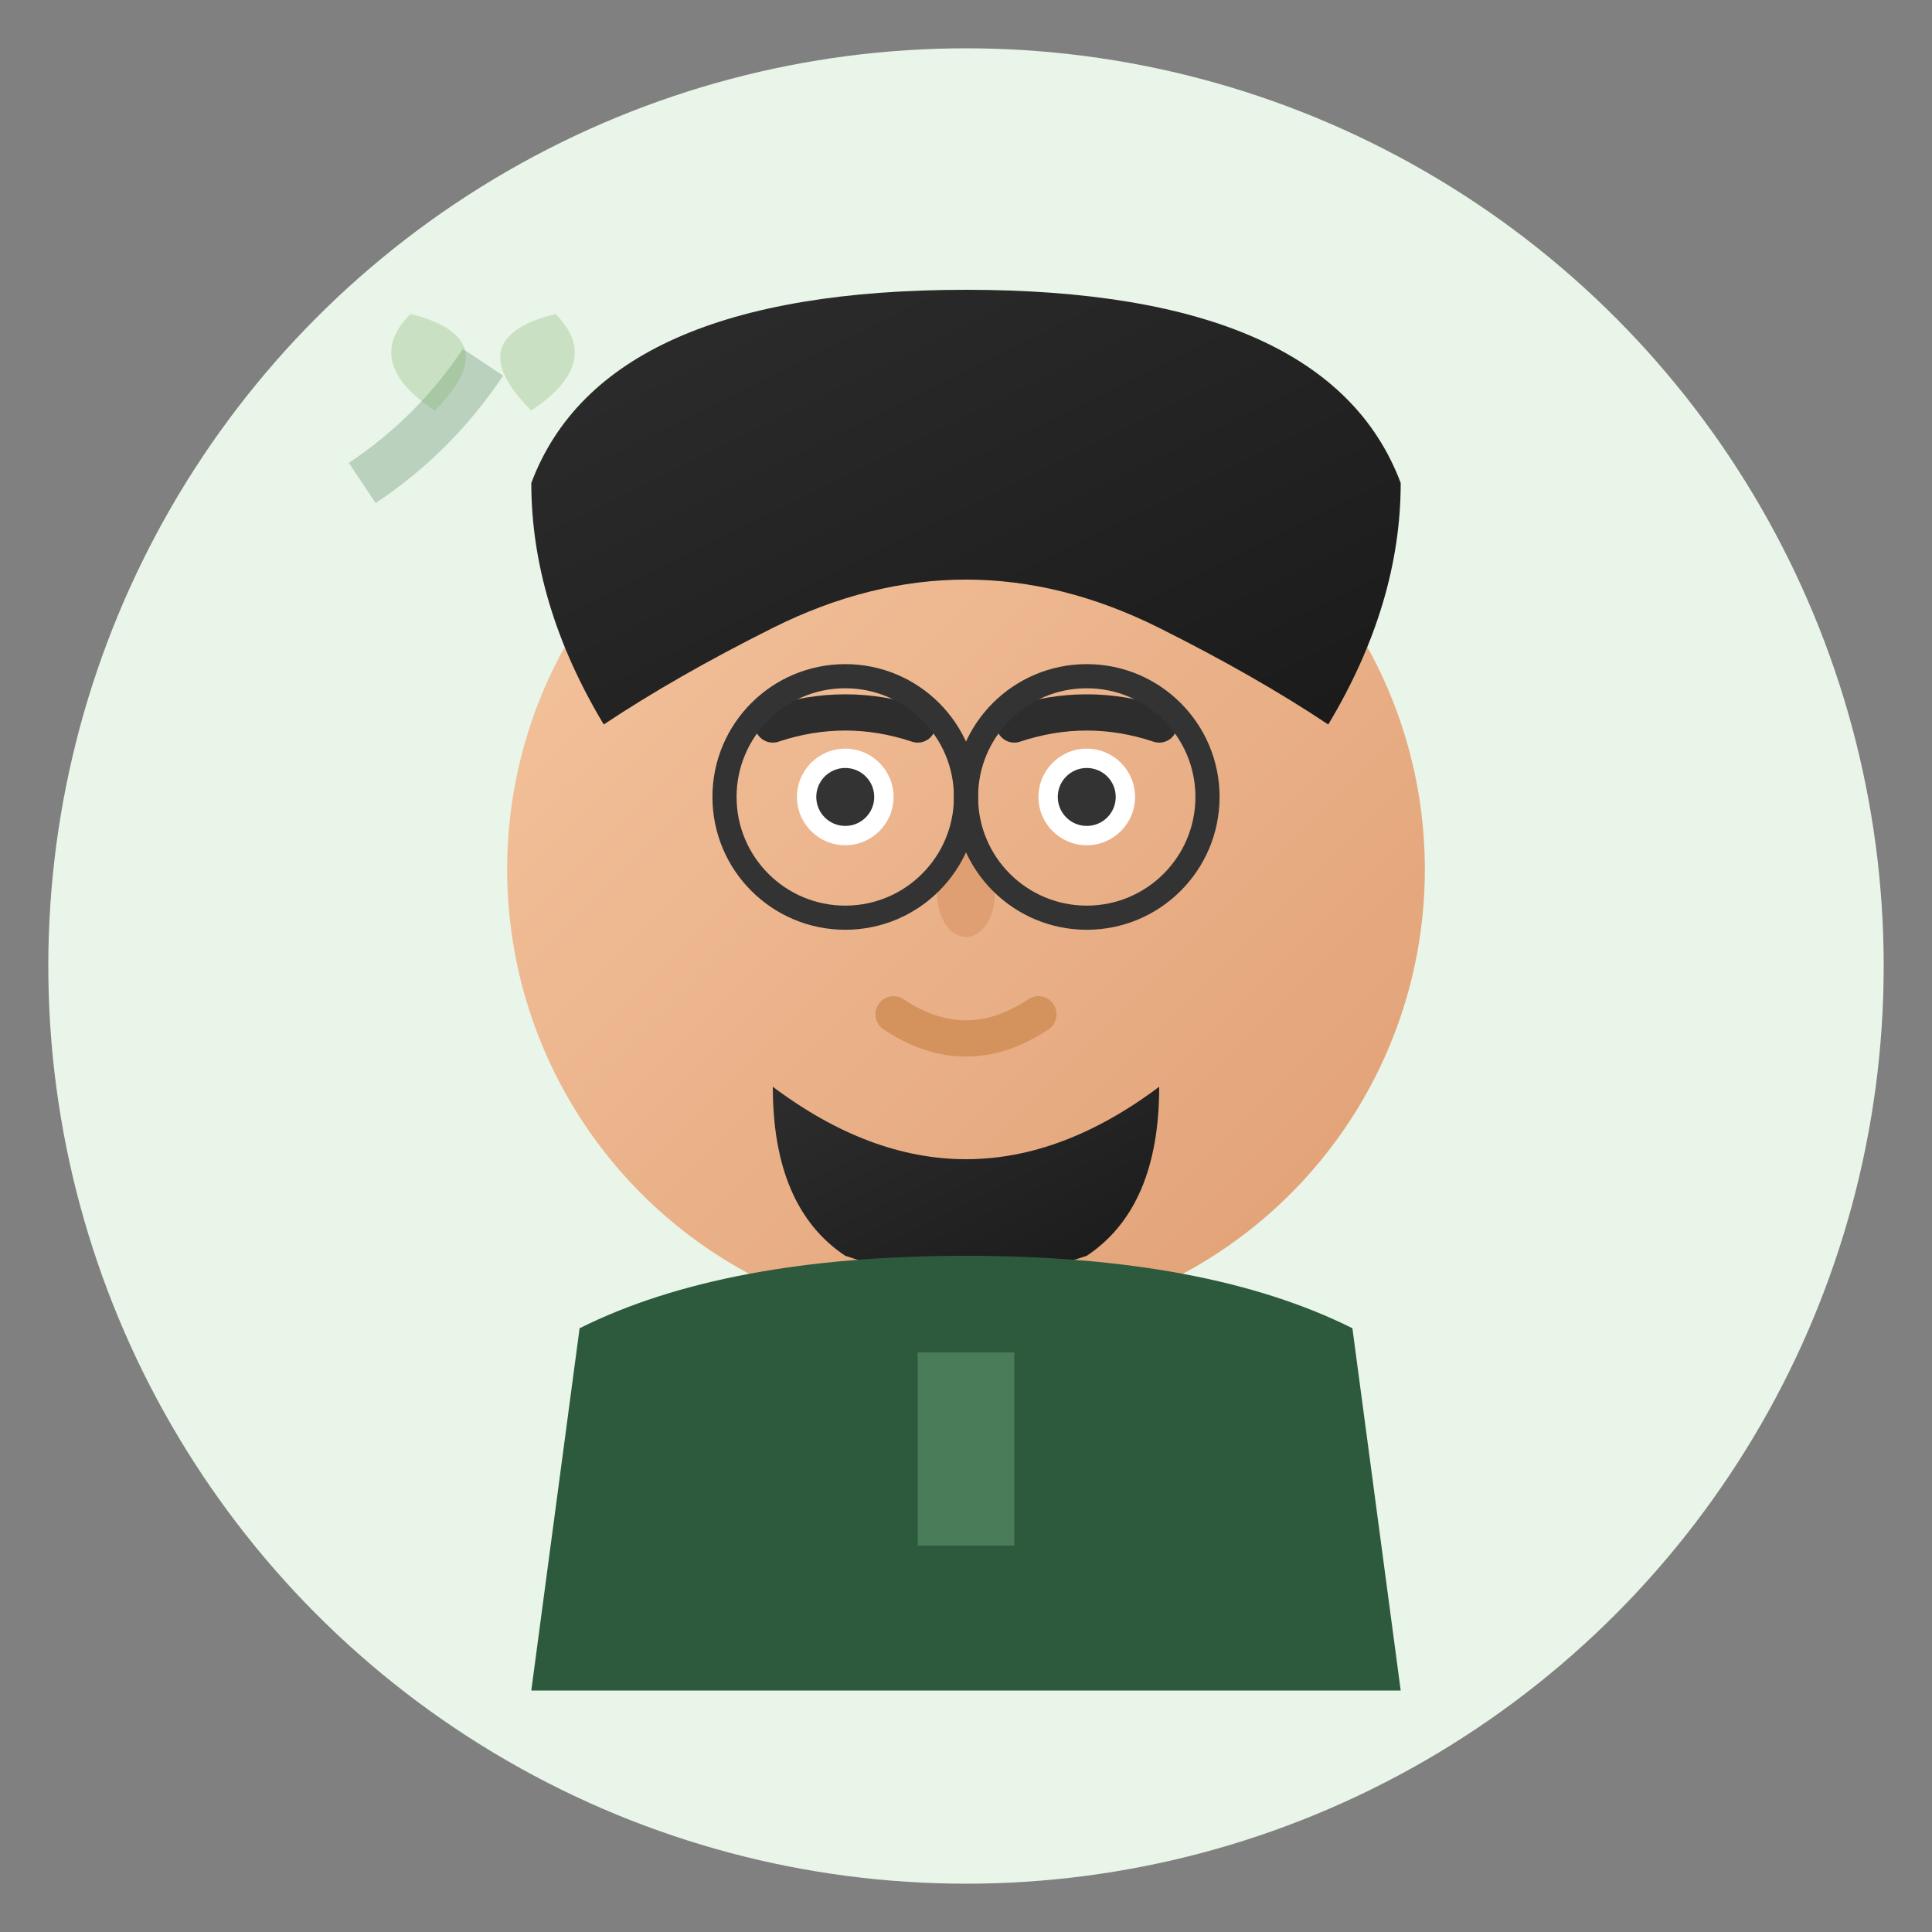 <svg width="80" height="80" viewBox="0 0 80 80" xmlns="http://www.w3.org/2000/svg">
  <rect x="0" y="0" width="80" height="80" fill="#808080" stroke="none"/>
  <defs>
    <linearGradient id="faceGradient2" x1="0%" y1="0%" x2="100%" y2="100%">
      <stop offset="0%" style="stop-color:#f5c6a0"/>
      <stop offset="100%" style="stop-color:#e09e73"/>
    </linearGradient>
    <linearGradient id="hairGradient2" x1="0%" y1="0%" x2="100%" y2="100%">
      <stop offset="0%" style="stop-color:#2d2d2d"/>
      <stop offset="100%" style="stop-color:#1a1a1a"/>
    </linearGradient>
  </defs>
  
  <!-- Background circle -->
  <circle cx="40" cy="40" r="38" fill="#e8f5e8"/>
  
  <!-- Face -->
  <circle cx="40" cy="36" r="19" fill="url(#faceGradient2)"/>
  
  <!-- Hair (shorter, male style) -->
  <path d="M22 20 Q25 12 40 12 Q55 12 58 20 Q58 25 55 30 Q52 28 48 26 Q44 24 40 24 Q36 24 32 26 Q28 28 25 30 Q22 25 22 20 Z" fill="url(#hairGradient2)"/>
  
  <!-- Beard -->
  <path d="M32 45 Q36 48 40 48 Q44 48 48 45 Q48 50 45 52 Q42 53 40 53 Q38 53 35 52 Q32 50 32 45 Z" fill="url(#hairGradient2)"/>
  
  <!-- Eyes -->
  <circle cx="35" cy="33" r="2" fill="white"/>
  <circle cx="35" cy="33" r="1.2" fill="#333"/>
  <circle cx="45" cy="33" r="2" fill="white"/>
  <circle cx="45" cy="33" r="1.2" fill="#333"/>
  
  <!-- Eyebrows -->
  <path d="M32 30 Q35 29 38 30" fill="none" stroke="#2d2d2d" stroke-width="1.5" stroke-linecap="round"/>
  <path d="M42 30 Q45 29 48 30" fill="none" stroke="#2d2d2d" stroke-width="1.5" stroke-linecap="round"/>
  
  <!-- Nose -->
  <ellipse cx="40" cy="37" rx="1.2" ry="1.8" fill="#e09e73"/>
  
  <!-- Mouth (smiling) -->
  <path d="M37 42 Q40 44 43 42" fill="none" stroke="#d4935c" stroke-width="1.5" stroke-linecap="round"/>
  
  <!-- Shirt/clothing -->
  <path d="M24 55 Q30 52 40 52 Q50 52 56 55 L58 70 L22 70 Z" fill="#2d5a3d"/>
  <rect x="38" y="56" width="4" height="8" fill="#4a7c59"/>
  
  <!-- Plant element in background -->
  <path d="M15 20 Q18 18 20 15" fill="none" stroke="#4a7c59" stroke-width="2" opacity="0.3"/>
  <path d="M18 17 Q15 15 17 13 Q21 14 18 17 Z" fill="#7fb069" opacity="0.3"/>
  <path d="M22 17 Q25 15 23 13 Q19 14 22 17 Z" fill="#7fb069" opacity="0.3"/>
  
  <!-- Glasses -->
  <circle cx="35" cy="33" r="5" fill="none" stroke="#333" stroke-width="1"/>
  <circle cx="45" cy="33" r="5" fill="none" stroke="#333" stroke-width="1"/>
  <line x1="40" y1="33" x2="40" y2="33" stroke="#333" stroke-width="1"/>
</svg>
